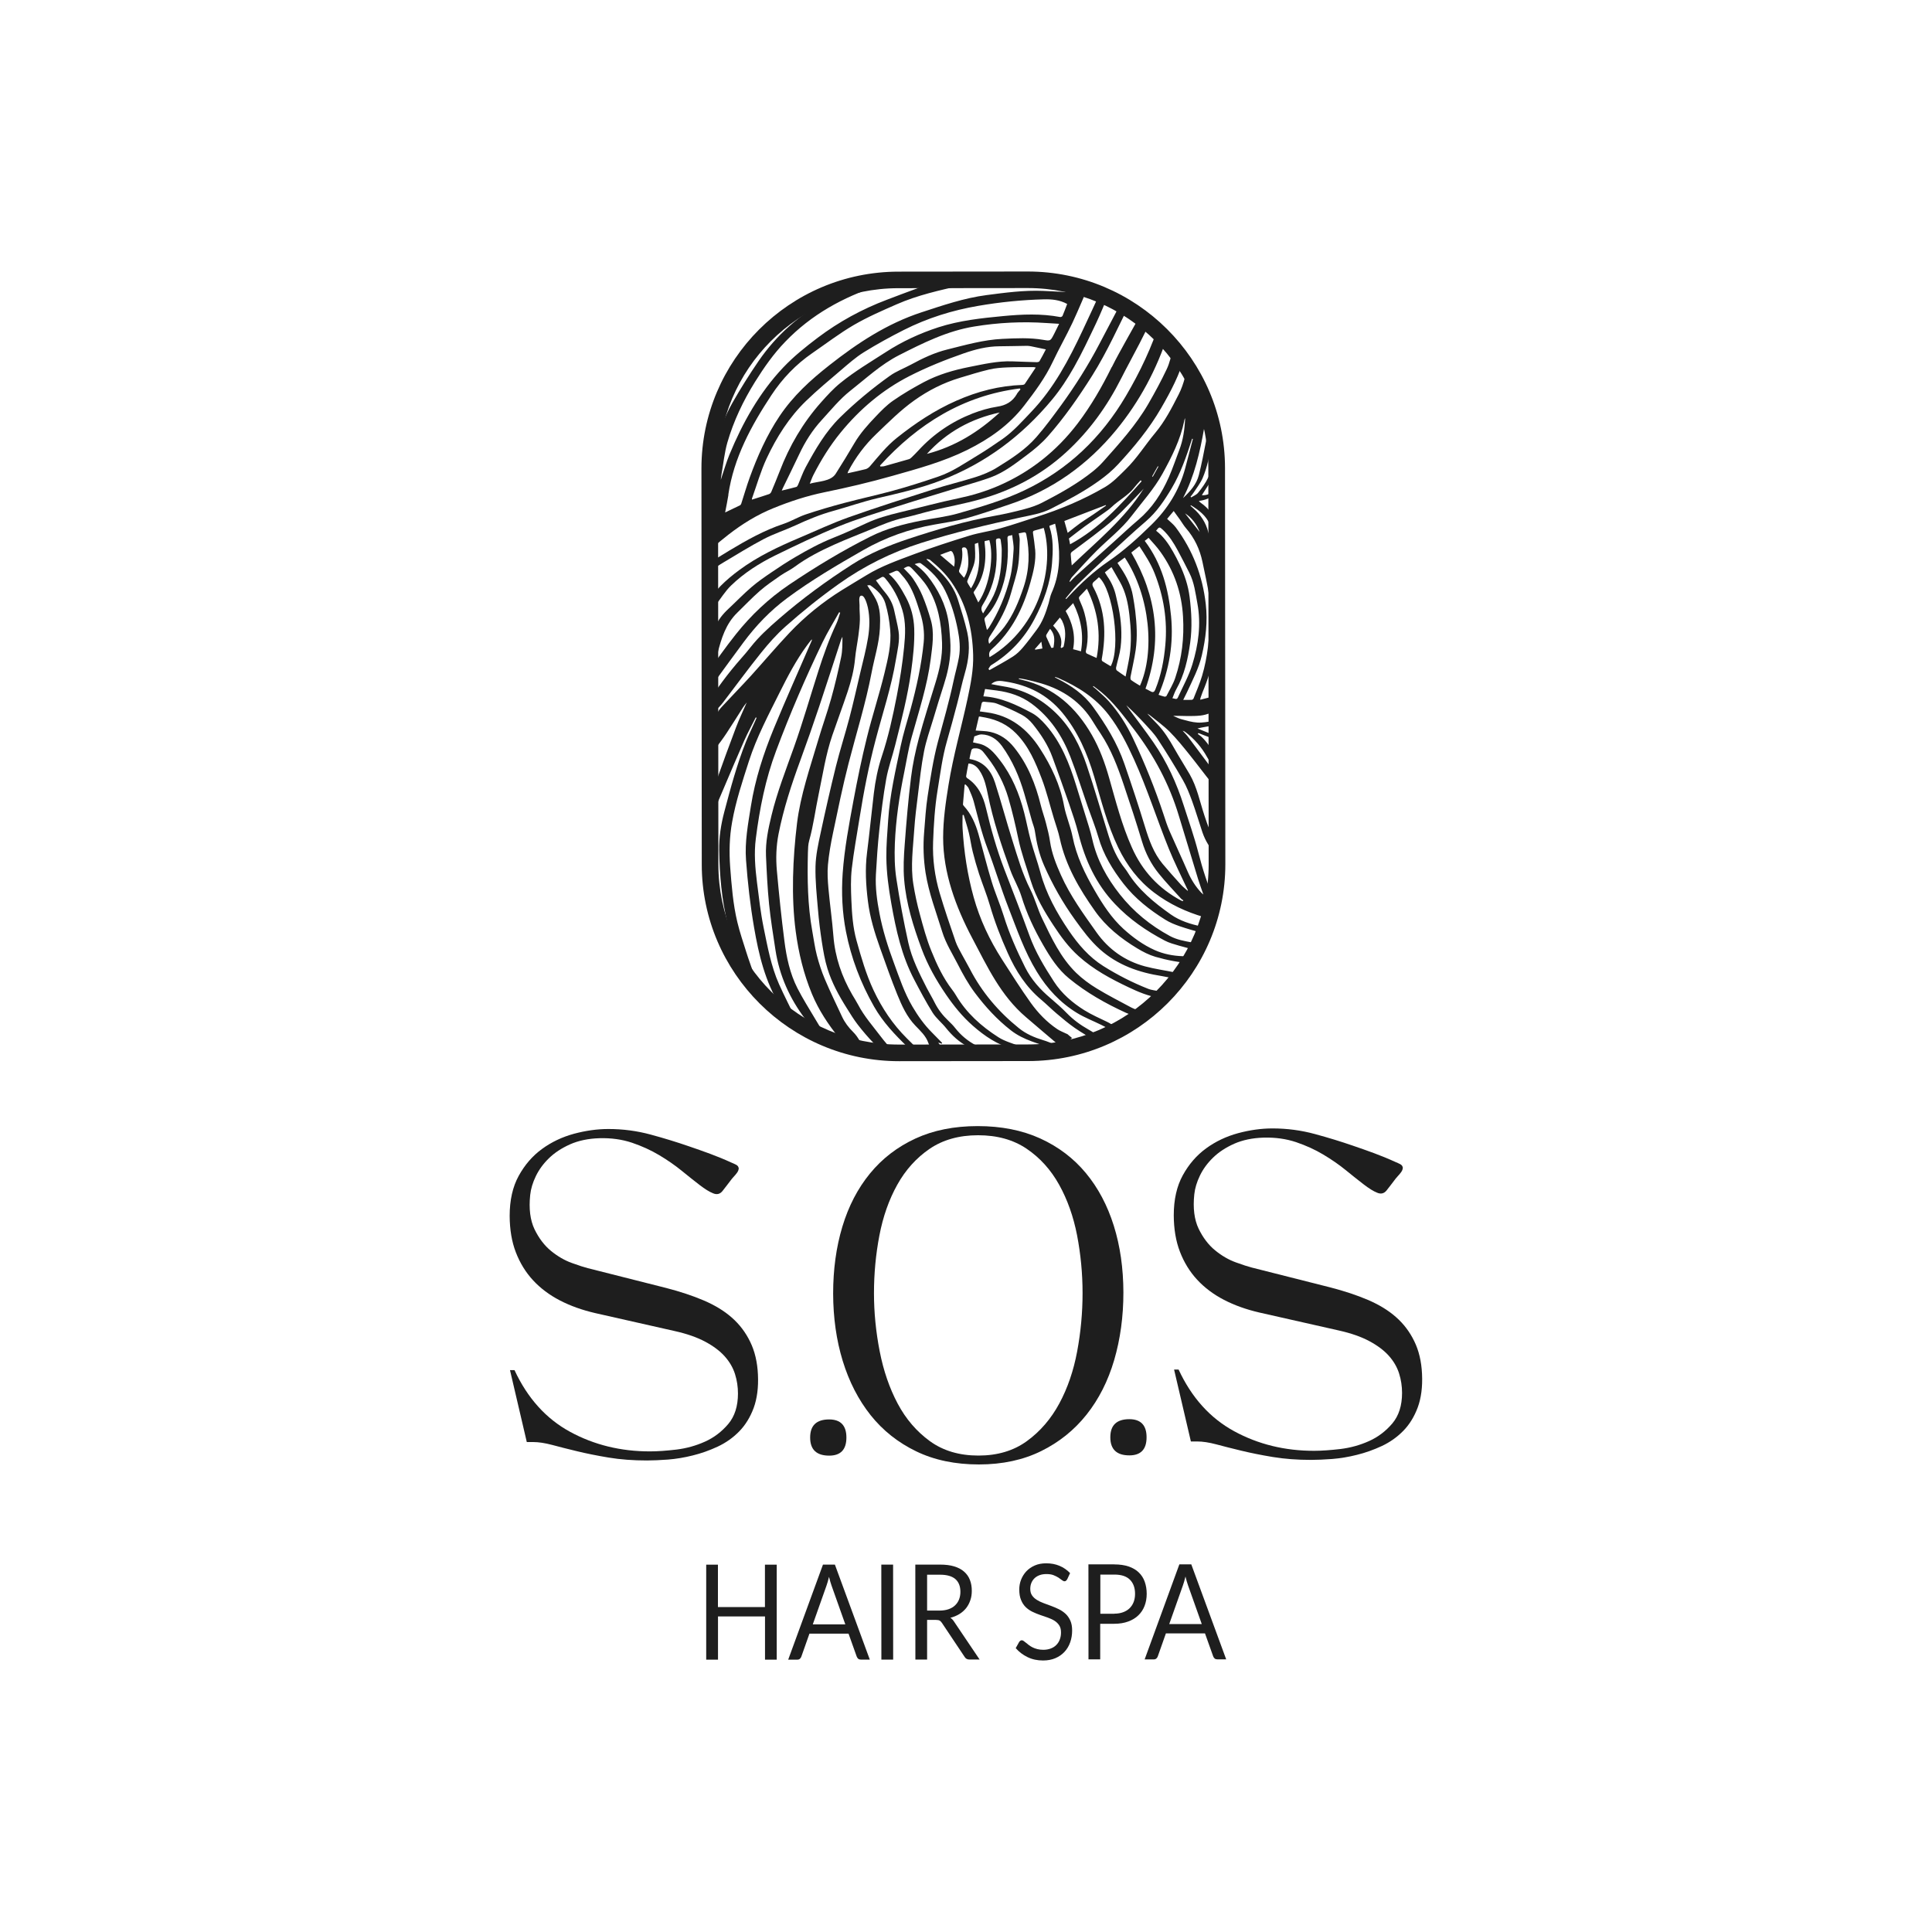 <svg xmlns="http://www.w3.org/2000/svg" xmlns:xlink="http://www.w3.org/1999/xlink" id="_1._Credentials" data-name="1. Credentials" viewBox="0 0 300 300"><defs><style>      .cls-1 {        fill: none;      }      .cls-1, .cls-2 {        stroke-width: 0px;      }      .cls-3 {        clip-path: url(#clippath);      }      .cls-2 {        fill: #1e1e1e;      }    </style><clipPath id="clippath"><path class="cls-1" d="M139.78,42.39l20.06-.02c16.17-.01,29.34,13.1,29.35,29.24l.05,61.5c.01,16.13-13.13,29.27-29.3,29.29l-20.06.02c-16.17.01-29.34-13.1-29.35-29.24l-.05-61.5c-.01-16.13,13.13-29.27,29.3-29.29Z"></path></clipPath></defs><g><path class="cls-2" d="M120.61,242.96v14.75s-1.82,0-1.82,0v-6.71s-7.3,0-7.3,0v6.71s-1.83,0-1.83,0v-14.75s1.82,0,1.82,0v6.58s7.3,0,7.3,0v-6.58s1.83,0,1.83,0Z"></path><path class="cls-2" d="M135.08,257.7h-1.42c-.16,0-.3-.04-.4-.13-.1-.09-.18-.2-.23-.34l-1.27-3.56h-6.07s-1.26,3.57-1.26,3.57c-.04.12-.11.23-.22.33-.11.1-.24.14-.4.14h-1.42s5.4-14.76,5.4-14.76h1.85s5.42,14.75,5.42,14.75ZM131.26,252.23l-2.13-6c-.06-.18-.13-.39-.2-.62-.07-.24-.14-.49-.2-.76-.13.56-.27,1.02-.4,1.39l-2.12,5.99h5.05Z"></path><path class="cls-2" d="M138.69,257.7h-1.83s-.01-14.75-.01-14.75h1.83s.01,14.75.01,14.75Z"></path><path class="cls-2" d="M152.14,257.69h-1.62c-.33,0-.58-.14-.74-.42l-3.52-5.27c-.11-.16-.22-.28-.34-.35s-.31-.11-.57-.11h-1.39s0,6.16,0,6.16h-1.82s-.01-14.75-.01-14.75h3.82c.86,0,1.6.09,2.22.28.62.19,1.14.46,1.54.82.41.36.71.79.9,1.29.2.5.29,1.07.29,1.69,0,.52-.07,1.01-.23,1.46-.15.45-.37.86-.65,1.22-.29.36-.64.67-1.05.92-.41.25-.88.45-1.4.58.23.14.43.35.6.63l3.95,5.86ZM145.88,250.09c.53,0,1-.07,1.4-.21.41-.14.75-.34,1.02-.6.27-.26.48-.56.62-.92.14-.36.21-.75.21-1.18,0-.88-.27-1.54-.79-1.99-.53-.45-1.32-.67-2.38-.67h-2s0,5.57,0,5.57h1.93Z"></path><path class="cls-2" d="M165.71,245.23c-.06.1-.12.18-.18.23s-.15.08-.24.08c-.11,0-.23-.06-.38-.17s-.33-.25-.54-.39c-.22-.14-.48-.27-.78-.39-.31-.12-.67-.17-1.11-.17-.41,0-.77.06-1.08.18-.31.12-.57.28-.78.49-.21.21-.37.45-.48.73-.11.28-.16.58-.16.9,0,.41.09.75.28,1.02.19.27.43.5.74.69.31.19.65.36,1.04.5.39.14.78.29,1.19.44s.8.32,1.19.51c.39.19.73.43,1.04.71.31.29.55.64.74,1.06.19.42.28.93.28,1.54,0,.65-.1,1.25-.3,1.82-.2.57-.49,1.06-.88,1.48-.39.42-.86.75-1.42.99-.56.24-1.2.36-1.92.36-.88,0-1.68-.17-2.4-.52-.72-.35-1.33-.81-1.84-1.4l.53-.95c.05-.08.11-.14.18-.19.07-.05.15-.08.24-.08.08,0,.17.04.28.11s.22.16.35.27c.13.11.28.23.45.36.17.13.36.25.58.36.22.11.46.2.74.27s.59.11.93.11c.43,0,.82-.07,1.16-.2s.63-.31.86-.55c.24-.24.42-.52.54-.85.13-.33.19-.7.19-1.1,0-.45-.09-.81-.28-1.1-.19-.28-.43-.52-.73-.71-.3-.19-.65-.35-1.04-.49-.39-.13-.79-.27-1.19-.41-.4-.14-.8-.3-1.19-.49-.39-.19-.74-.43-1.04-.72s-.55-.66-.73-1.11c-.19-.44-.28-.99-.28-1.64,0-.52.09-1.03.28-1.51.19-.49.46-.92.81-1.3.36-.38.79-.68,1.31-.91.52-.23,1.11-.34,1.79-.34.76,0,1.44.13,2.06.39.62.26,1.17.64,1.64,1.13l-.44.95Z"></path><path class="cls-2" d="M173.02,242.92c.86,0,1.6.11,2.23.32.63.22,1.16.52,1.57.92.42.4.73.88.93,1.44.2.56.31,1.19.31,1.88,0,.69-.11,1.31-.33,1.88-.22.57-.54,1.06-.97,1.47-.42.41-.95.73-1.58.96-.63.23-1.35.35-2.17.35h-2.17s0,5.52,0,5.52h-1.82s-.01-14.75-.01-14.75h3.99ZM173.03,250.57c.52,0,.98-.08,1.38-.23.4-.15.74-.36,1.01-.63.27-.27.48-.6.62-.97.14-.38.21-.79.21-1.25,0-.94-.27-1.67-.8-2.2-.53-.53-1.34-.79-2.42-.79h-2.17s0,6.08,0,6.08h2.17Z"></path><path class="cls-2" d="M190.43,257.66h-1.42c-.16,0-.3-.04-.4-.13-.1-.09-.18-.2-.23-.34l-1.27-3.56h-6.07s-1.26,3.57-1.26,3.57c-.04.12-.11.23-.22.33-.11.1-.24.14-.4.14h-1.42s5.39-14.76,5.39-14.76h1.85s5.42,14.75,5.42,14.75ZM186.61,252.18l-2.13-6c-.06-.18-.13-.39-.2-.62s-.14-.49-.2-.76c-.13.56-.27,1.02-.4,1.39l-2.12,5.99h5.05Z"></path></g><g class="cls-3"><path class="cls-2" d="M190.56,122.64c-.1-.19-.21-.38-.34-.55-1.92-2.57-3.84-5.15-5.77-7.71-.24-.32-.54-.61-.81-.91.18.04.32.12.45.22,1.38,1.06,2.51,2.34,3.35,3.88.14.25.3.55.54.67.24.12.57.05.86.06,0-.22.03-.45,0-.67-.01-.13-.1-.26-.17-.38-.62-1.05-1.26-2.08-2.17-2.9-.16-.14-.34-.25-.51-.38.04-.05.08-.09.11-.14.54.21,1.07.44,1.61.62.99.33,1.34.32,1.64.04-1.13-.45-2.27-.91-3.41-1.37.71-.19,1.39-.26,2.06-.41.53-.12,1.05-.32,1.55-.54.12-.05.24-.35.19-.48-.05-.14-.3-.29-.45-.28-.2.01-.4.16-.58.27-.12.08-.21.27-.32.28-.82.11-1.64.29-2.46.24-.85-.05-1.69-.31-2.52-.53-.4-.1-.77-.32-1.25-.52,1.52,0,2.91.11,4.27-.04.99-.11,1.94-.56,2.9-.88.84-.28,1.22-1.34.76-2.11-.2-.34-.46-.47-.85-.3-.28.12-.57.24-.86.32-.65.18-1.31.34-2.01.52.02-.16.02-.21.03-.25.1-.29.2-.58.31-.87.84-2.01,1.51-4.07,1.8-6.23.57-4.22.79-8.45-.21-12.65-.03-.14-.04-.37.05-.46.35-.35.38-.77.31-1.2-.15-.89-.32-1.78-.52-2.66-.13-.57-.37-1.11-.51-1.67-.38-1.52-1.19-2.75-2.36-3.76-.14-.12-.28-.24-.42-.37.03-.03.05-.05.08-.08,1.21.75,2.34,1.58,2.93,2.97.16.38.33.76.56,1.1.1.15.41.31.54.26.28-.11.33-.39.25-.7-.45-1.7-1.37-3.07-2.83-4.07-.08-.05-.13-.14-.22-.23,1.9-.25,3.35-1.35,3.36-2.7-.85.96-1.6,1.91-2.9,1.8.39-.61.78-1.23,1.18-1.84,1.14-1.69,1.41-3.61,1.39-5.58,0-.19-.21-.38-.32-.57-.17.15-.46.28-.49.46-.11.63-.19,1.28-.16,1.92.08,2.1-.95,3.74-2.2,5.26-.26.31-.7.47-1.06.7-.03-.04-.06-.08-.09-.12.15-.19.31-.38.44-.58.49-.76,1.07-1.48,1.43-2.3.73-1.7,1.07-3.51,1.38-5.34.22-1.32.15-2.59-.2-3.87-.27-.99-.44-2.01-.67-3.01-.03-.11-.11-.21-.16-.32-.07-.16-.18-.31-.21-.47-.11-.78-.18-1.56-.3-2.33-.06-.34-.11-.62.26-.81-.09-.12-.13-.23-.22-.28-.44-.27-.43-.62-.31-1.07.14-.53.21-1.08.27-1.63.01-.11-.11-.32-.2-.34-.16-.02-.34.05-.49.12-.08.04-.11.16-.15.24-.88-.19-1.01-.1-1.16.73-.35,1.85-.7,3.72-1.57,5.41-1.06,2.08-2.12,4.15-3.64,5.97-1.56,1.86-2.84,3.95-4.59,5.65-1.01.99-1.97,2.02-3.21,2.75-3.37,1.97-6.95,3.46-10.66,4.64-1.86.59-3.7,1.24-5.58,1.76-1.59.45-3.26.66-4.84,1.15-2.86.88-5.71,1.8-8.51,2.85-2.52.95-5.09,1.84-7.41,3.26-1.27.78-2.56,1.53-3.82,2.32-3,1.87-5.74,4.08-8.17,6.65-2.05,2.17-3.97,4.45-5.97,6.66-1.47,1.61-3,3.17-4.48,4.77-.34.37-.69.79-.84,1.25-.17.54-.4,1.02-.72,1.46-.18.25-.31.5.15.61-.15.24-.27.44-.36.59.05.19.14.35.12.49-.08.62-.16,1.23-.55,1.78-.32.46-.14.77.42.76.23,0,.52-.14.66-.31.62-.8,1.23-1.61,1.79-2.46.89-1.34,1.74-2.72,2.61-4.08.15-.23.33-.43.54-.71-.59,1.37-1.2,2.63-1.69,3.94-1.03,2.7-2.01,5.41-2.98,8.13-.31.88-.57,1.78-.81,2.69-.18.66-.3,1.34-.41,2.02-.02.12.13.37.22.37.17.02.36-.08.52-.17.08-.04.1-.18.14-.28.5-1.17.99-2.34,1.5-3.52,1.04-2.43,2.06-4.87,3.13-7.28.54-1.22,1.19-2.39,1.78-3.58.04.02.08.04.13.06-.07.16-.14.32-.21.48-.48,1.08-1,2.15-1.44,3.24-1.41,3.53-2.39,7.2-3.36,10.87-.52,1.96-.84,3.98-.8,6.02.07,3.8.38,7.6,1.3,11.29.59,2.36,1.45,4.66,2.23,6.97.21.63.6,1.21.91,1.81.14.28.35.36.65.27.3-.1.48-.28.4-.62-.07-.28-.13-.57-.22-.84-.34-1.02-.72-2.02-1.04-3.05-.49-1.57-1.03-3.12-1.41-4.72-.67-2.8-.89-5.67-1.11-8.54-.17-2.34-.12-4.67.3-6.99.57-3.24,1.61-6.34,2.61-9.46,1.2-3.73,3.04-7.19,4.78-10.68,1.25-2.51,2.55-4.98,4.21-7.25.24-.34.51-.66.76-.98.04.1.02.16,0,.21-1.97,4.55-4.01,9.08-5.9,13.67-1.59,3.87-2.88,7.84-3.54,12-.44,2.78-.97,5.54-.76,8.38.26,3.51.65,7.01,1.25,10.48.73,4.24,1.72,8.41,4.02,12.13.55.88,1.19,1.71,1.83,2.53.12.16.44.17.67.25,0-.23-.02-.46-.03-.69,0-.03-.03-.05-.04-.08-.86-1.78-1.77-3.54-2.58-5.35-1.24-2.8-1.78-5.81-2.39-8.79-.47-2.31-.73-4.67-1.03-7.02-.28-2.25-.47-4.51-.18-6.77.59-4.66,1.5-9.25,3.16-13.66,2.14-5.72,4.55-11.32,7.2-16.82.77-1.6,1.72-3.12,2.58-4.68.05.02.11.05.16.07-.19.56-.33,1.15-.58,1.68-1.12,2.39-2,4.86-2.8,7.36-1.26,3.93-2.4,7.91-3.78,11.8-1.25,3.52-2.62,6.99-3.5,10.63-.5,2.06-.95,4.14-.86,6.28.11,2.5.23,5.01.48,7.5.24,2.38.63,4.75.99,7.12.61,3.99,2.22,7.56,4.65,10.76.68.89,1.39,1.76,2.11,2.62.26.31.6.54,1.1.34-.04-.15-.06-.3-.13-.43-.51-.86-1.05-1.7-1.55-2.56-.94-1.59-1.93-3.15-2.77-4.79-1.17-2.3-1.7-4.81-2.02-7.34-.47-3.63-.84-7.27-1.17-10.91-.17-1.9-.11-3.81.26-5.7.77-3.9,2-7.66,3.37-11.39,1.02-2.78,2-5.58,2.94-8.39,1.16-3.45,2.26-6.92,3.4-10.38.05-.16.14-.3.21-.45,0,1.08.01,2.14-.2,3.15-.45,2.15-.95,4.29-1.54,6.4-.61,2.19-1.39,4.33-2.03,6.51-1.25,4.24-2.75,8.53-3.28,12.89-.66,5.43-.92,11.41-.2,16.81.44,3.33,1.23,6.58,2.52,9.7,1.04,2.5,2.53,4.74,4.22,6.84.34.42.85.77,1.35,1,.46.21,1.01.23,1.52.31.11.02.32-.08.33-.14.04-.25.1-.57-.02-.76-.28-.48-.61-.96-1.01-1.35-.71-.7-1.3-1.48-1.72-2.38-.9-1.93-1.84-3.86-2.67-5.82-.51-1.2-.91-2.44-1.24-3.7-.32-1.23-.48-2.5-.71-3.75-.73-4.06-.78-8.12-.68-12.22.02-.62.03-1.25.2-1.85.66-2.35.96-4.81,1.47-7.2.64-3.06,1.1-6.17,2.12-9.15.78-2.27,1.62-4.51,2.38-6.78.55-1.66.99-3.35,1.15-5.11.11-1.2.36-2.39.52-3.59.11-.82.21-1.64.23-2.47.02-.75-.08-1.49-.05-2.24.01-.31-.18-1.29.16-1.46.62-.3,1.04,1.42,1.13,1.81.33,1.56.28,3.14.03,4.68-.3,1.85-.79,3.66-1.22,5.49-.55,2.33-1.07,4.67-1.68,6.99-.66,2.51-1.46,4.98-2.09,7.5-.85,3.43-1.63,6.87-2.37,10.32-.37,1.72-.76,3.48-.8,5.22-.05,2.22.19,4.45.38,6.67.14,1.7.35,3.39.61,5.08.22,1.39.45,2.8.87,4.14.68,2.18,1.77,4.18,2.99,6.11.55.87,1.08,1.76,1.71,2.57.78,1.01,1.61,1.98,2.5,2.9.61.63,1.34,1.15,2.05,1.68.19.14.49.15.75.16.13,0,.27-.11.4-.17-.06-.13-.09-.28-.18-.39-.64-.77-1.32-1.5-1.92-2.3-1.23-1.63-2.6-3.16-3.55-4.99-.28-.53-.61-1.03-.91-1.55-1.63-2.82-2.66-5.82-2.92-9.09-.19-2.47-.55-4.92-.77-7.38-.11-1.22-.19-2.47-.08-3.68.15-1.65.44-3.29.78-4.91.76-3.62,1.5-7.25,2.42-10.83,1.21-4.7,2.67-9.33,3.58-14.11.43-2.29,1.17-4.52,1.29-6.88.07-1.54.1-3.09-.63-4.51-.37-.72-.85-1.37-1.34-2.16.22,0,.4-.06.49,0,1.02.72,1.97,1.58,2.32,2.78.4,1.33.64,2.73.76,4.11.2,2.29-.36,4.54-.89,6.74-.82,3.37-1.91,6.67-2.74,10.04-.8,3.23-1.47,6.5-2.08,9.77-.69,3.73-1.4,7.46-1.67,11.26-.21,3.04-.07,6.08.51,9.05.8,4.11,2.28,7.99,4.36,11.65,1.38,2.43,3.27,4.41,5.25,6.32.28.27.7.41,1.08.57.1.04.27-.06.41-.1-.06-.13-.09-.29-.18-.39-.48-.5-.98-.98-1.47-1.47-2.18-2.17-3.86-4.68-5.17-7.47-1.16-2.48-1.91-5.09-2.64-7.71-.57-2.05-.71-4.15-.8-6.25-.07-1.63-.12-3.27.06-4.88.3-2.62.79-5.22,1.2-7.83.65-4.1,1.44-8.17,2.5-12.18,1.09-4.16,2.46-8.24,3.16-12.5.24-1.46.63-2.9.41-4.38-.16-1.06-.45-2.1-.66-3.15-.22-1.11-.74-2.07-1.47-2.93-.49-.57-.91-1.19-1.39-1.83.28-.15.55-.27.78-.43.27-.19.45-.13.66.11,1.24,1.45,2.1,3.09,2.66,4.91.58,1.9.47,3.85.28,5.77-.25,2.53-.65,5.06-1.13,7.56-.62,3.18-1.31,6.35-2.34,9.43-.62,1.86-.99,3.77-1.23,5.71-.37,3.08-.67,6.17-1.06,9.25-.32,2.52-.17,5.02.14,7.52.31,2.51,1.05,4.92,1.9,7.3.86,2.41,1.71,4.84,2.67,7.21.7,1.72,1.47,3.42,2.79,4.8.78.82,1.64,1.58,2.03,2.71.07.22.23.54.38.57.49.07,1,.03,1.62.03-.21-.31-.33-.47-.47-.68.22.07.38.13.53.18.03-.04.05-.08.08-.12-.53-.54-1.07-1.09-1.6-1.63-1.19-1.19-2.16-2.56-3.01-4-1.27-2.16-2.05-4.52-2.91-6.86-.92-2.48-1.71-4.99-2.21-7.59-.39-2.01-.67-4.04-.56-6.09.13-2.3.28-4.61.53-6.9.29-2.64.6-5.29,1.07-7.9.32-1.79.96-3.52,1.4-5.3.95-3.78,1.93-7.56,2.47-11.43.3-2.2.55-4.39.48-6.61-.06-1.74-.47-3.36-1.3-4.9-.71-1.32-1.46-2.59-2.65-3.63.36-.15.67-.27.97-.41.26-.13.47-.08.65.13.28.33.57.65.84.98,1.26,1.59,1.82,3.51,2.42,5.39.47,1.47.69,3,.54,4.55-.35,3.52-1.11,6.97-2.04,10.38-.53,1.91-1.14,3.8-1.54,5.73-.8,3.82-1.69,7.62-1.94,11.53-.13,1.93-.3,3.87-.28,5.8.03,2.38.35,4.74.77,7.1.72,4.09,1.6,8.11,3.55,11.82.91,1.74,1.83,3.48,2.87,5.15.56.88,1.43,1.56,2.09,2.39.95,1.18,2.03,2.17,3.38,2.88.2.11.41.22.57.38.29.29.86.45,1.2.24.08-.05.14-.32.08-.38-.16-.18-.37-.33-.58-.44-1.27-.66-2.35-1.56-3.24-2.69-.32-.41-.69-.78-1.07-1.14-.85-.81-1.57-1.72-2.1-2.78-.39-.79-.85-1.53-1.25-2.31-1.15-2.26-2.31-4.54-2.86-7.03-.73-3.3-1.35-6.62-1.86-9.96-.27-1.78-.3-3.62-.23-5.42.15-3.74.71-7.43,1.46-11.1.37-1.79.64-3.61,1.13-5.36,1.12-4.04,2.44-8.01,2.98-12.2.26-2.05.6-4.09,0-6.12-.36-1.25-.78-2.5-1.28-3.7-.39-.93-.9-1.81-1.46-2.65-.4-.6-.96-1.09-1.45-1.62.74-.39.82-.44,1.36.12.84.89,1.7,1.79,2.35,2.82,1.64,2.63,2.14,5.61,2.24,8.64.07,2.09-.39,4.12-1,6.12-.88,2.89-1.82,5.77-2.6,8.69-.53,2-.97,4.04-1.22,6.09-.43,3.46-.72,6.94-.98,10.42-.14,1.82-.24,3.67-.08,5.48.31,3.7,1.42,7.23,2.7,10.69.93,2.52,2.25,4.86,3.78,7.1,1.23,1.8,2.56,3.44,4.19,4.87,1.85,1.62,3.84,2.97,6.25,3.6.35.09.67.26,1.02.38.36.12.68.05,1-.35-.32-.15-.58-.29-.85-.4-1.16-.48-2.43-.79-3.47-1.46-2.65-1.69-4.97-3.77-6.59-6.52-.17-.29-.36-.57-.57-.84-1.41-1.83-2.39-3.92-3.24-6.03-.75-1.84-1.27-3.78-1.79-5.71-.42-1.54-.76-3.1-1.01-4.68-.45-2.81-.04-5.62.14-8.42.12-1.85.36-3.7.59-5.55.27-2.21.5-4.43.93-6.61.33-1.7.92-3.34,1.42-5,.54-1.79,1.08-3.59,1.66-5.37.55-1.7.94-3.45,1.02-5.23.05-1.19-.08-2.39-.18-3.58-.22-2.72-1.26-5.15-2.82-7.35-.69-.98-1.5-1.86-2.55-2.57.33-.1.75-.26.95-.12,1.58,1.13,2.93,2.5,3.79,4.26.94,1.91,1.54,3.95,1.95,6.04.28,1.43.44,2.87.18,4.31-.22,1.22-.57,2.42-.83,3.63-.68,3.22-1.6,6.37-2.45,9.54-.72,2.72-1.14,5.53-1.57,8.32-.29,1.86-.4,3.76-.55,5.64-.18,2.11-.1,4.21.22,6.3.5,3.17,1.66,6.16,2.6,9.21.55,1.77,1.55,3.34,2.39,4.98.79,1.55,1.63,3.07,2.67,4.46,1.62,2.16,3.43,4.14,5.57,5.81,1.99,1.56,4.41,2.09,6.72,2.88.12.04.31-.11.46-.17-.08-.15-.12-.38-.24-.43-.62-.27-1.24-.54-1.88-.73-1.38-.42-2.69-.97-3.82-1.89-3.16-2.55-5.74-5.58-7.61-9.21-.39-.75-.82-1.47-1.22-2.22-.34-.65-.73-1.29-.97-1.98-.86-2.51-1.73-5.03-2.48-7.57-.76-2.58-1.12-5.23-1.02-7.93.1-2.69.26-5.37.7-8.04.42-2.55.73-5.11,1.45-7.6.56-1.93,1.08-3.88,1.59-5.82.41-1.56.73-3.14,1.18-4.69.62-2.11.86-4.24.39-6.37-.38-1.7-.92-3.37-1.44-5.04-.53-1.69-1.52-3.11-2.78-4.35-.68-.66-1.39-1.29-2.09-1.93,0-.03,0-.06,0-.09.18.05.4.04.53.15,1.24,1.02,2.4,2.12,3.32,3.44,2.34,3.39,3.25,7.23,3.37,11.28.07,2.32-.39,4.58-.87,6.84-.96,4.46-2.22,8.84-2.95,13.35-.44,2.72-.84,5.44-.84,8.2,0,5.5,1.97,10.79,4.51,15.6,2.38,4.49,4.41,8.93,8.38,12.31,1.71,1.45,3.4,2.92,5.12,4.36.45.38.98.58,1.58.48.43-.07.51-.23.28-.58-.13-.2-.3-.38-.41-.53.19-.18.37-.35.55-.52-.24-.2-.47-.4-.71-.6-.05-.04-.12-.04-.17-.07-.47-.23-.97-.41-1.4-.7-1.63-1.09-2.98-2.5-4.11-4.07-1.57-2.2-3.02-4.49-4.48-6.76-1.93-3.01-3.44-6.21-4.4-9.66-.97-3.49-1.51-7.06-1.72-10.68-.04-.69,0-1.38,0-2.07.06,0,.11-.02.17-.03.27.94.58,1.87.81,2.82.23.95.35,1.93.59,2.89.29,1.16.62,2.32.99,3.45.54,1.63,1.2,3.23,1.68,4.88.74,2.54,1.69,5,2.78,7.42,1.24,2.78,2.84,5.27,5.19,7.24.82.69,1.58,1.46,2.4,2.15.91.77,1.83,1.55,2.81,2.23,1.07.74,2.2,1.39,3.33,2.05.21.12.49.13.74.14.15,0,.3-.11.45-.17-.09-.15-.15-.35-.29-.44-.69-.46-1.38-.92-2.1-1.33-1.24-.7-2.37-1.52-3.37-2.55-.79-.81-1.65-1.57-2.51-2.3-1.62-1.36-3.01-2.92-3.96-4.81-1.3-2.6-2.48-5.25-3.34-8.04-.55-1.77-1.31-3.48-1.85-5.26-.75-2.45-1.36-4.94-2.06-7.41-.46-1.59-1.11-3.1-2.26-4.34-.07-.07-.15-.19-.14-.28.08-1.01.17-2.02.26-3.04.05,0,.1-.01.14-.02.17.2.39.37.48.59.29.67.6,1.35.79,2.05.65,2.43,1.22,4.88,2.12,7.25,1.15,3.04,2.08,6.17,3.26,9.2,1.32,3.39,2.49,6.83,4.41,9.97,1.62,2.66,3.64,4.83,6.27,6.43,1.17.71,2.47,1.21,3.71,1.82.77.38,1.53.79,2.3,1.16.22.1.49.12.73.17.01-.05.02-.09.04-.14-.61-.64-1.26-1.22-2.08-1.62-1.22-.59-2.46-1.13-3.6-1.84-1.85-1.16-3.5-2.58-4.7-4.43-1.48-2.28-2.89-4.6-3.82-7.19-1.24-3.44-2.58-6.84-3.89-10.25-1.18-3.09-2.08-6.26-2.84-9.48-.44-1.87-1.23-3.58-2.94-4.69-.08-.05-.16-.21-.15-.3.1-.65.23-1.29.36-1.95.15.01.25,0,.35.03.79.19,1.23.78,1.6,1.43.57,1.02.82,2.14,1.05,3.27.81,4.05,2.11,7.96,3.51,11.83.5,1.38,1.29,2.67,1.72,4.07.81,2.65,1.98,5.13,3.36,7.52,1.11,1.93,2.3,3.8,4.04,5.22,2.69,2.21,5.7,3.9,8.85,5.34.58.26,1.22.41,1.85.53.19.04.43-.15.64-.24-.13-.19-.22-.45-.4-.55-.41-.23-.88-.36-1.3-.58-1.8-.97-3.62-1.89-5.37-2.96-1.13-.69-2.23-1.5-3.18-2.42-2.43-2.38-3.84-5.43-5.28-8.44-.7-1.45-1.1-3.05-1.82-4.48-1.24-2.45-1.99-5.06-2.8-7.65-.94-2.97-1.74-5.99-2.69-8.95-.61-1.89-1.77-3.3-3.87-3.66-.03,0-.05-.04-.1-.08.09-.43.18-.88.3-1.32.03-.11.19-.24.31-.26.58-.08,1.1.04,1.5.51.25.3.48.6.71.91,1.46,1.9,2.55,3.99,3.22,6.28.6,2.06,1.09,4.15,1.53,6.26.47,2.26,1.28,4.45,1.97,6.67.78,2.49,2.1,4.71,3.52,6.87,1.12,1.71,2.33,3.36,3.87,4.74,2.31,2.09,5.01,3.54,7.8,4.86,1.49.71,3,1.34,4.64,1.61.42.07.85.12,1.28.12.15,0,.31-.15.46-.23-.09-.15-.14-.38-.27-.43-.4-.18-.82-.32-1.25-.43-.62-.16-1.29-.19-1.88-.43-2.42-.96-4.73-2.14-6.93-3.52-2.23-1.41-3.9-3.36-5.36-5.51-1.9-2.8-3.52-5.73-4.41-9.03-.45-1.66-1.04-3.28-1.49-4.94-.39-1.43-.66-2.9-1.03-4.35-.76-2.94-1.89-5.71-3.77-8.14-.91-1.17-1.82-2.3-3.39-2.59-.25-.05-.5-.11-.78-.17.08-.34.14-.65.2-.93.4-.12.76-.32,1.12-.31,1.36.04,2.39.74,3.17,1.8,1.62,2.24,2.7,4.75,3.47,7.39.41,1.39.78,2.78,1.17,4.17.15.55.39,1.08.47,1.63.27,1.83.67,3.62,1.42,5.33,1.31,2.99,2.91,5.82,4.83,8.48,1.17,1.63,2.35,3.22,3.85,4.57,2.76,2.46,6.06,3.6,9.63,4.16.87.14,1.74.35,2.61.5.36.06.74.09,1.11.08.14,0,.27-.16.4-.25-.11-.13-.2-.34-.34-.39-.56-.19-1.14-.37-1.72-.5-1.56-.33-3.15-.54-4.68-.95-3.13-.84-5.67-2.65-7.52-5.26-2.02-2.85-4.1-5.69-5.54-8.92-.75-1.68-1.42-3.36-1.69-5.19-.14-.97-.38-1.92-.63-2.87-.24-.94-.58-1.85-.81-2.79-.8-3.26-2.01-6.32-4.14-8.97-.97-1.21-2.16-2.06-3.67-2.4-.73-.17-1.51-.15-2.3-.22.16-.68.33-1.43.5-2.15.08-.02.09-.03.1-.03.32.06.63.11.95.17,1.82.36,3.39,1.1,4.73,2.46,1.96,1.99,3.01,4.49,3.97,7,.77,2.02,1.27,4.14,1.9,6.21.31,1.03.69,2.05.91,3.09.91,4.21,3.03,7.84,5.48,11.29,1.72,2.43,4.02,4.26,6.56,5.79.9.54,1.81,1.01,2.83,1.31,1.84.53,3.7.88,5.6,1.01.25.02.52-.02.77-.09.27-.08.33-.28.1-.48-.13-.12-.3-.24-.47-.28-.58-.11-1.18-.24-1.77-.26-1.51-.05-2.99-.34-4.34-.94-1.8-.8-3.4-1.97-4.87-3.3-1.85-1.69-3.19-3.75-4.44-5.91-1.55-2.66-2.87-5.38-3.47-8.44-.32-1.61-1.01-3.14-1.31-4.75-.6-3.26-1.98-6.17-3.75-8.91-1.96-3.04-4.59-5.14-8.3-5.62-.33-.04-.66-.09-1.03-.14.1-.42.2-.78.26-1.16.04-.28.19-.37.44-.34.65.09,1.34.06,1.94.29,1.32.5,2.62,1.07,3.86,1.73.65.34,1.25.87,1.71,1.44,1.26,1.57,2.38,3.26,3.07,5.17.88,2.41,1.75,4.82,2.59,7.25.52,1.51,1.04,3.03,1.43,4.57,1.03,4.12,2.74,7.86,5.69,10.96,2.23,2.36,4.87,4.18,7.73,5.68.68.36,1.46.56,2.2.78.98.29,1.98.53,2.97.78.16.04.36.08.5.02.19-.09.39-.24.5-.42.03-.06-.18-.36-.33-.42-.52-.19-1.05-.35-1.59-.45-1.19-.22-2.38-.42-3.47-1.01-3.02-1.64-5.63-3.76-7.77-6.47-2.02-2.56-3.55-5.34-4.27-8.54-.14-.64-.32-1.28-.51-1.91-.66-2.16-1.34-4.31-2-6.47-1.05-3.4-2.34-6.69-4.73-9.4-.63-.71-1.36-1.43-2.19-1.86-2.33-1.23-4.72-2.4-7.48-2.56.09-.38.16-.72.26-1.14.65.09,1.26.16,1.86.24,1.94.26,3.75.85,5.36,2.03,2.87,2.12,4.75,4.97,6.02,8.23.99,2.55,1.8,5.16,2.7,7.75.55,1.58,1.19,3.14,1.65,4.74.77,2.72,2.22,5.07,3.92,7.26,1.77,2.27,4.03,4.05,6.47,5.57.68.43,1.45.74,2.22,1.01,1.2.41,2.43.75,3.65,1.09.21.06.49-.02.7-.12.3-.14.32-.4.03-.56-.3-.17-.64-.3-.98-.37-1.7-.35-3.35-.87-4.77-1.87-2.58-1.82-5.02-3.82-6.71-6.56-.11-.18-.24-.36-.37-.53-1.23-1.54-2-3.31-2.58-5.17-1.13-3.62-2.17-7.27-3.38-10.86-1.02-3.03-2.43-5.86-4.79-8.15-2.31-2.24-4.99-3.65-8.15-4.14-.63-.1-1.25-.23-1.9-.35.72-.66,1.51-.51,2.31-.38,3.47.56,6.41,2.02,8.71,4.79,2.44,2.95,3.9,6.35,4.97,9.95,1.1,3.73,2.04,7.5,3.74,11.03,1.34,2.78,3.14,5.14,5.58,6.99,2.34,1.77,4.96,3,7.77,3.81.27.08.53.22.8.31.23.07.5.2.7.14.31-.1.58-.34.87-.52-.15-.19-.32-.37-.44-.58-.08-.14-.12-.31-.14-.47-.06-.48.02-1.01-.17-1.43-1.08-2.42-1.88-4.93-2.54-7.5-.63-2.45-1.48-4.85-2.25-7.26-1.11-3.49-2.62-6.8-4.71-9.82-1.29-1.86-2.67-3.65-4.01-5.47-.07-.1-.14-.21-.21-.31.99.91,1.93,1.86,2.84,2.84.71.78,1.47,1.55,2.04,2.43,1.36,2.07,2.66,4.18,3.89,6.32.59,1.02,1.02,2.13,1.43,3.24.59,1.62,1.07,3.27,1.62,4.9.46,1.34,1.19,2.53,2.2,3.53.29.29.47.26.6-.11.07-.2.1-.47.03-.66-.16-.43-.33-.87-.6-1.23-.95-1.23-1.43-2.67-1.91-4.11-.72-2.17-1.15-4.44-2.31-6.45-.78-1.34-1.62-2.65-2.38-4-.76-1.35-1.56-2.65-2.63-3.77-.5-.53-1.01-1.05-1.56-1.62.16.09.28.15.38.23,1.05.85,2.16,1.64,3.11,2.59,1.08,1.08,2.05,2.29,3.01,3.48,1.22,1.51,2.36,3.07,3.58,4.57.58.71,1.25,1.35,1.87,2.02.55-.3.71-.74.45-1.24ZM187.79,92.7c.15,1.02.08,2.09.07,3.13-.04,3.08-.32,6.15-1.2,9.11-.36,1.2-.87,2.36-1.33,3.53-.04.1-.19.2-.3.2-.39.02-.79.01-1.3.01.24-.49.42-.84.59-1.2.86-1.87,1.83-3.7,2.3-5.72.61-2.62.92-5.26.61-7.96-.5-4.39-2.02-8.37-4.66-11.91-.36-.48-.86-.86-1.34-1.32.29-.34.64-.76,1.02-1.22.34.47.66.91.98,1.35.31.44.58.91.93,1.32,1.32,1.52,2.15,3.28,2.56,5.24.37,1.8.79,3.6,1.06,5.42ZM186.29,82.61c-.76-.97-1.52-1.93-2.28-2.9,1.09.71,1.81,1.71,2.28,2.9ZM186.99,66.41c.3.75.4,1.48.26,2.21-.33,1.72-.66,3.43-1.09,5.13-.37,1.48-1.37,2.57-2.46,3.59,1.78-3.42,2.63-7.12,3.29-10.93ZM185.09,68.17s.01-.03.02-.04c.04,0,.08.02.12.03-.4,1.53-.79,3.05-1.2,4.58-.93,3.41-2.72,6.28-5.24,8.75-2.11,2.07-4.29,4.05-6.74,5.72-2.22,1.52-4.17,3.34-6.01,5.29-.16.17-.32.35-.48.52-.03-.03-.07-.06-.1-.09.61-.72,1.18-1.48,1.85-2.14,1.48-1.47,3-2.91,4.53-4.32,2.01-1.86,4-3.73,6.08-5.51,1.69-1.45,2.89-3.25,4.01-5.13,1.42-2.39,2.31-5.01,3.16-7.64ZM169.76,91.17c-.21-.39-.16-.64.17-.9.25-.2.48-.42.71-.64,2.22,1.93,3.41,10.93,1.83,13.82-.43-.26-.87-.51-1.29-.78-.08-.05-.12-.23-.1-.34.7-3.86.58-7.62-1.32-11.17ZM168.4,95.23c-.19-.72-.49-1.42-.79-2.1-.12-.26-.1-.4.09-.59.36-.35.69-.73,1.07-1.13,1.72,3.48,2.23,7.01,1.51,10.76-.53-.24-1.04-.45-1.53-.69-.09-.05-.17-.26-.14-.37.48-1.98.3-3.94-.21-5.88ZM165.47,94.88c.36-.38.73-.77,1.17-1.23,1.2,2.4,1.67,4.83,1.21,7.49-.23-.07-.42-.12-.6-.17-.19-.05-.38-.1-.62-.16.4-2.11-.07-4.04-1.15-5.92ZM183.88,65.33c.02-.12.08-.23.15-.42-.08,1.77-.31,3.41-.92,4.99-.54,1.39-1,2.81-1.6,4.17-1.12,2.54-2.61,4.83-4.75,6.65-1.29,1.09-2.52,2.26-3.77,3.38-1.97,1.77-3.94,3.53-5.9,5.3-.33.29-.62.62-.93.94-.03-.02-.07-.04-.1-.06.14-.24.24-.51.43-.71,1.25-1.36,2.48-2.73,3.78-4.03,1.82-1.82,3.9-3.39,5.47-5.46,1.63-2.15,3.47-4.16,4.78-6.54,1.43-2.6,2.77-5.25,3.37-8.19ZM179.78,72.4s.06.03.1.05c-.29.53-.59,1.05-.88,1.58-.03-.02-.07-.04-.1-.06.29-.52.59-1.05.88-1.57ZM177.59,75.88c-2.95,4.69-7.23,8.14-11.17,11.92-.06-.58-.13-1.16-.16-1.76,0-.11.08-.27.17-.34,1.08-.82,2.19-1.62,3.27-2.45,1.16-.9,2.35-1.78,3.42-2.79,1.48-1.39,2.85-2.89,4.26-4.34.07-.08.13-.17.21-.24ZM176.12,75.71c.31-.4.66-.76,1-1.13.05.05.1.1.15.15-3.29,3.71-6.62,7.37-11.11,9.79-.03-.15-.06-.32-.09-.49-.04-.18-.08-.36-.09-.41.87-.66,1.66-1.3,2.49-1.9,1.01-.73,2.04-1.42,3.05-2.14.38-.27.76-.53,1.09-.85,1.12-1.07,2.55-1.77,3.52-3.02ZM171.69,78.43s.04.06.06.08c-.65.45-1.3.91-1.96,1.36-.67.46-1.37.88-2.03,1.35-.66.47-1.29.99-1.97,1.52-.18-.64-.35-1.24-.52-1.84,2.15-.83,4.28-1.65,6.42-2.47ZM164.94,96.44c.64,1.28.52,2.61.22,3.95-.02.1-.24.16-.36.24-.03-.04-.07-.08-.1-.12.37-1.38-.29-2.41-1.17-3.36.34-.41.66-.79,1.05-1.26.14.2.28.36.38.55ZM162.47,98.87c-.04-.08-.03-.21,0-.29.18-.32.38-.62.59-.94.67.83.77,1.46.52,2.92-.08.01-.16.04-.25.04-.07,0-.15-.01-.12-.09-.25-.54-.5-1.09-.74-1.63ZM160.73,85.31c-.08-.82-.19-1.65-.32-2.47-.05-.29,0-.41.3-.48.46-.1.91-.26,1.36-.39,1.68,5.83-.43,15.31-8.41,20.08-.14-.51-.07-.88.32-1.23,3.15-2.79,4.91-6.4,6.02-10.38.47-1.68.9-3.36.74-5.13ZM158.19,82.82c.26-.05.51-.1.77-.15.24-.05.35.04.4.29.57,2.78.49,5.5-.42,8.23-.73,2.19-1.6,4.3-2.98,6.15-.68.91-1.52,1.71-2.36,2.63-.26-.65,0-1.01.23-1.36,1.36-2.06,2.54-4.21,3.19-6.61.36-1.35.84-2.68,1.06-4.05.22-1.34.21-2.72.26-4.09.01-.33-.09-.66-.15-1.04ZM148.15,87.99c-.75-.63-1.43-1.21-2.16-1.83.56-.21,1.07-.43,1.61-.6.08-.03.27.1.32.21.36.67.4,1.39.23,2.23ZM149.68,89.7c-.26-.3-.5-.55-.71-.83-.06-.09-.07-.26-.02-.37.38-1.05.6-2.12.42-3.24-.01-.08.09-.24.17-.25.13-.03.32-.03.41.05.12.1.22.27.25.43.22,1.34.33,2.68-.34,3.95-.04.08-.09.15-.17.27ZM150.77,91.36c-.22-.36-.44-.65-.57-.97-.05-.13.07-.34.13-.5.35-.9.83-1.77,1.01-2.7.17-.87.04-1.79.03-2.73.12-.04.26-.09.52-.18.33,2.5.29,4.85-1.12,7.09ZM151.91,93.55c-.25-.51-.49-1-.72-1.49-.02-.05,0-.15.05-.2,1.66-2.31,1.99-4.9,1.65-7.64,0-.04,0-.09.01-.2.25-.05.49-.1.72-.15.72,2.28.15,6.96-1.71,9.68ZM152.65,95.25c-.32-.53-.35-.86-.04-1.36,1.34-2.15,2.06-4.52,2.14-7.05.03-.95-.04-1.9-.1-2.84-.02-.27.07-.35.31-.39.24-.04.4,0,.43.26.06.52.16,1.04.16,1.56,0,2.4-.23,4.77-1.24,6.98-.45.98-1.08,1.87-1.66,2.85ZM152.88,96.3c-.03-.13,0-.32.08-.4,1.3-1.33,2.09-2.94,2.66-4.68.82-2.47,1-5.02.82-7.6-.04-.55.37-.39.73-.54.08.8.27,1.55.22,2.28-.1,1.47-.19,2.96-.55,4.38-.68,2.73-1.77,5.32-3.28,7.72-.07.11-.17.2-.31.36-.14-.57-.27-1.04-.37-1.52ZM153.64,104.04c-.05-.05-.11-.11-.16-.16.14-.2.24-.47.43-.59,2.9-1.78,5.14-4.15,6.72-7.16,1.44-2.73,2.48-5.6,2.73-8.69.15-1.88.23-3.78-.39-5.62-.01-.04,0-.09-.01-.18.27-.1.55-.2.88-.32.14.74.31,1.42.4,2.1.43,2.97.3,5.88-.96,8.67-.22.5-.3,1.06-.45,1.59-.43,1.46-.94,2.89-1.86,4.12-.7.93-1.39,1.87-2.14,2.75-.44.52-.95,1.02-1.53,1.39-1.19.76-2.43,1.42-3.66,2.12ZM161.86,100.7c-.39.06-.74.12-1.1.18-.02-.03-.05-.06-.07-.09.31-.35.62-.7,1.01-1.15.07.44.11.73.16,1.05ZM183.68,139.94c-.1-.04-.2-.07-.29-.11-3.49-1.87-6.02-4.59-7.64-8.25-1.56-3.49-2.49-7.16-3.53-10.81-.65-2.3-1.47-4.54-2.66-6.62-2.47-4.31-5.9-7.44-10.89-8.59-.16-.04-.31-.09-.47-.13,0-.03.01-.06.02-.1.34.06.69.09,1.02.17.82.19,1.65.38,2.45.62,3.41,1.01,6.18,2.89,8.05,5.98.37.62.77,1.22,1.17,1.82,1.63,2.46,2.66,5.19,3.59,7.96.99,2.92,1.95,5.86,2.84,8.81.55,1.83,1.41,3.49,2.59,4.95,1.09,1.36,2.31,2.62,3.48,3.92.09.1.22.16.34.24-.03.04-.05.08-.08.11ZM184.41,138.32c-.35-.32-.73-.61-1.05-.96-.96-1.06-1.91-2.12-2.83-3.22-1.39-1.68-2.1-3.68-2.73-5.74-1-3.29-2.09-6.56-3.21-9.81-1.11-3.21-2.87-6.07-4.86-8.81-1.44-1.99-3.39-3.31-5.54-4.4-.11-.06-.22-.11-.33-.17-.03-.01-.05-.03-.06-.1.16.05.33.09.48.15,3.05,1.34,5.82,3.06,7.88,5.75,1.63,2.12,2.83,4.48,3.93,6.91,2.06,4.54,3.55,9.3,5.42,13.91.82,2.03,1.82,4,2.74,5.99.07.15.15.29.22.44-.03.02-.05.04-.08.06ZM176.05,113.21c3.13,4.08,5.52,8.53,7,13.46.99,3.29,1.99,6.58,3,9.87.23.76.52,1.51.81,2.36-.15-.13-.23-.19-.31-.27-.91-.96-1.59-2.06-2.12-3.27-.92-2.13-1.91-4.22-2.84-6.35-.35-.81-.63-1.67-.9-2.51-1.33-4.03-2.92-7.96-4.73-11.8-1-2.12-2.25-4.1-3.82-5.85-.59-.66-1.29-1.23-1.94-1.84-.15-.14-.32-.26-.48-.38.02-.03.05-.06.07-.1.41.31.82.61,1.21.93,1.98,1.65,3.48,3.71,5.04,5.74ZM174.79,105.06c-.55-.38-.98-.65-1.38-.96-.1-.08-.13-.32-.1-.47.23-1.05.57-2.08.7-3.14.24-2.04.09-4.08-.31-6.1-.11-.57-.26-1.14-.38-1.71-.24-1.16-.7-2.22-1.38-3.19-.13-.19-.24-.39-.38-.61.34-.27.66-.53,1.03-.82.45.79.88,1.54,1.31,2.29.92,1.61,1.27,3.38,1.48,5.19.24,2.1.34,4.2.02,6.3-.16,1.04-.4,2.07-.62,3.22ZM177.02,106.48c-.47-.29-.95-.56-1.39-.89-.1-.08-.11-.35-.08-.52.26-1.39.6-2.76.8-4.16.28-2,.17-4.02-.07-6.03-.09-.78-.23-1.55-.36-2.32-.27-1.61-.99-3.03-1.88-4.37-.17-.25-.34-.51-.52-.78.4-.29.76-.56,1.13-.84,3.99,6.02,4.67,14.78,2.36,19.91ZM178.64,107.34c-.25-.15-.52-.27-.77-.4,2.64-7.39,1.75-14.37-2.2-21.14.36-.29.79-.63,1.25-.99.89,1.37,1.77,2.7,2.36,4.2,1.42,3.59,2.02,7.31,1.67,11.15-.21,2.36-.65,4.68-1.55,6.9-.16.4-.36.52-.75.28ZM181.16,108.03c-.04.09-.23.17-.32.15-.32-.07-.64-.19-.94-.29,1.68-3.94,2.35-8.01,1.94-12.23-.4-4.18-1.43-8.16-4.09-11.68.1-.07.21-.14.3-.22.07-.05.14-.11.3-.25.63.73,1.3,1.41,1.84,2.18,2.16,3.01,3.3,6.37,3.51,10.08.19,3.25-.17,6.42-1.21,9.49-.32.97-.88,1.85-1.34,2.77ZM182.64,107.05c1.28-2.25,1.82-4.72,2.17-7.24.33-2.38.21-4.76-.09-7.13-.22-1.76-.79-3.44-1.55-5.05-.31-.67-.66-1.32-1.02-1.96-.69-1.22-1.48-2.37-2.63-3.26.49-.63.52-.63,1.05-.14.98.91,1.68,2.04,2.31,3.2.63,1.15,1.21,2.32,1.8,3.48.76,1.49.95,3.13,1.25,4.75.6,3.23.16,6.39-.78,9.47-.54,1.78-1.48,3.44-2.25,5.14-.19.42-.52.12-.85.12.21-.49.35-.96.59-1.38Z"></path><path class="cls-2" d="M109.14,85.54c.48.11.91,0,1.29-.32.88-.74,1.76-1.49,2.67-2.19,2.16-1.68,4.48-3.11,7.01-4.13,2.55-1.04,5.18-1.9,7.9-2.46,3.48-.71,7.05-1.55,10.54-2.54,3.96-1.12,7.92-2.19,11.64-4.03,3.44-1.71,6.51-3.86,8.86-6.91,1.65-2.14,3.26-4.31,4.43-6.79.96-2.04,2.09-4.01,3.05-6.05,1-2.14,1.89-4.33,2.83-6.5.23-.53.16-.77-.42-.84-.57-.07-1.16-.51-1.74,0-.04.04-.15,0-.22,0-.61-.05-1.23-.1-1.84-.16-1.92-.2-3.84-.51-5.77-.58-1.79-.07-3.59.1-5.39.19-2.38.11-4.74.44-7.04,1.09-3.14.88-6.17,2.07-9.21,3.22-3.87,1.46-7.46,3.42-10.75,5.9-1.88,1.42-3.75,2.92-5.37,4.63-3.7,3.92-6.3,8.58-8.35,13.54-.51,1.24-.87,2.54-1.34,3.91.05-.36.07-.63.12-.9.29-1.63.45-3.3.9-4.89.97-3.35,2.46-6.48,4.31-9.45,1.38-2.21,2.87-4.34,4.68-6.21,4.04-4.21,8.99-6.93,14.5-8.73,1.85-.6,3.75-.92,5.68-1.14,2.45-.29,4.91-.61,7.37-.79,1.29-.1,2.52-.33,3.71-.81.19-.08.36-.2.61-.35-.44-.38-.83-.33-1.23-.28-1.11.15-2.22.29-3.33.41-.73.08-1.48.06-2.21.15-2.12.27-4.22.63-6.34.87-4.36.51-8.38,2.1-12.19,4.13-4.32,2.3-7.96,5.51-10.74,9.58-1.43,2.09-2.78,4.24-4.03,6.44-1.14,2-1.96,4.18-2.53,6.41-.59,2.29-.98,4.63-1.08,7-.06,1.38-.02,2.77.06,4.15.04.64.08,1.18-.55,1.56-.13.08-.3.33-.26.42.06.15.26.3.44.35.28.08.57.08.92.12-.32.28-.61.48-.84.74-.22.25-.5.53-.54.83-.04.36-.17.62-.38.88-.21.26-.1.43.19.5ZM143.93,70.48c3.12-3.45,6.91-5.47,11.3-6.43-3.24,2.99-6.88,5.28-11.3,6.43ZM157.9,61.19c-.69,1.18-1.7,1.76-3.06,1.96-1.29.2-2.58.58-3.8,1.05-3.25,1.27-6.08,3.18-8.45,5.77-.32.35-.66.69-1,1.02-.13.13-.28.26-.45.31-1.26.37-2.53.73-3.8,1.08-.2.06-.42.04-.63.06-.02-.05-.04-.1-.06-.15,5.88-6.46,12.89-10.86,21.7-11.97.04.05.08.09.11.14-.19.24-.41.46-.57.72ZM159.13,59.62c-.06.09-.23.14-.35.15-3.59.12-6.99,1-10.27,2.45-3.36,1.48-6.38,3.49-9.23,5.76-1.61,1.28-2.88,2.89-4.21,4.44-.17.19-.42.37-.66.43-.9.23-1.82.42-2.8.64.04-.13.05-.21.09-.28,1.16-2.21,2.6-4.13,4.39-5.84,1.93-1.84,3.71-3.65,5.89-5.2s4.5-2.73,7.1-3.51c1.5-.45,2.99-.92,4.51-1.28.92-.22,1.88-.29,2.82-.33,1.36-.06,2.73-.04,4.1-.04.07,0,.15.03.32.06-.59.9-1.14,1.73-1.7,2.55ZM161.41,56.09c-.06.1-.28.15-.42.15-1.27-.03-2.55-.09-3.82-.13-2.26-.08-4.45.44-6.65.87-2.46.49-4.84,1.18-7.05,2.35-1.64.87-3.25,1.82-4.77,2.87-1,.69-1.88,1.59-2.72,2.48-1.24,1.3-2.39,2.58-3.3,4.12s-1.91,3.2-2.91,4.76c-.78,1.23-2.71,1.16-4.03,1.55.22-.53.36-.96.56-1.35,1.19-2.33,2.57-4.56,4.23-6.59,2.98-3.65,6.51-6.64,10.72-8.79,2.71-1.38,5.53-2.51,8.4-3.51,1.78-.62,3.62-1.09,5.53-1.1,1.44-.01,2.88-.05,4.32-.07.18,0,.37.03.55.06.76.15,1.52.32,2.35.49-.33.63-.64,1.25-.99,1.84ZM163.64,51.93c-.52,1.02-.53,1.03-1.65.84-2.11-.36-4.21-.25-6.33-.15-2.95.14-5.75.95-8.57,1.65-1.99.49-3.84,1.37-5.64,2.35-1.09.59-2.29,1.03-3.29,1.75-2.74,1.96-5.3,4.08-7.7,6.43-2.27,2.23-3.85,4.97-5.35,7.74-.47.86-.78,1.8-1.17,2.7-.06.14-.16.34-.28.37-.72.2-1.45.37-2.27.57.07-.18.11-.28.16-.37.86-1.77,1.73-3.53,2.57-5.31.91-1.93,2.04-3.72,3.49-5.29,1.42-1.55,2.77-3.22,4.4-4.51,2.46-1.93,4.76-4.1,7.58-5.54,3.74-1.9,7.49-3.78,11.7-4.46,3.72-.61,7.45-.8,11.2-.54.63.04,1.25.08,1.97.12-.29.6-.55,1.13-.82,1.66ZM164.98,49.06c-.04.09-.24.19-.35.17-2.95-.56-5.91-.43-8.86-.15-3.39.32-6.78.69-10.05,1.74-2.89.94-5.62,2.2-8.18,3.86-2.39,1.54-4.84,2.99-7.05,4.79-1.1.89-2.07,1.96-3.02,3.03-2.8,3.16-4.9,6.75-6.41,10.7-.41,1.07-.86,2.13-1.3,3.19-.06.14-.2.28-.33.33-.87.3-1.75.57-2.67.86,0-.09,0-.15.02-.21.74-2.07,1.34-4.2,2.26-6.18,1.55-3.31,3.5-6.41,6.15-8.96,1.72-1.66,3.57-3.2,5.39-4.75,1.15-.98,2.28-1.99,3.55-2.78,2.02-1.25,4.11-2.4,6.23-3.47,3.65-1.84,7.51-3.05,11.56-3.74,3.37-.58,6.75-.92,10.17-1.01,1.23-.03,2.45.08,3.62.72-.24.62-.46,1.25-.73,1.87ZM113.09,76.83c.85-5.76,3.56-10.72,6.7-15.48,1.69-2.56,3.79-4.76,6.33-6.51,2.14-1.47,4.21-3.06,6.45-4.37,2.13-1.24,4.41-2.23,6.67-3.22,3.24-1.42,6.67-2.18,10.1-2.95,3.14-.7,6.29-1.17,9.5-1.06,1.56.05,3.11.31,4.67.49,1.11.12,2.22.26,3.38.39-.12.34-.22.71-.39,1.05-.06.11-.29.2-.44.19-1.37-.05-2.73-.13-4.1-.19-2.95-.12-5.85.27-8.76.65-3.5.46-6.79,1.59-10.12,2.68-5.34,1.75-9.91,4.76-14.27,8.19-2.97,2.33-5.65,4.78-7.77,7.94-1.97,2.93-3.43,6.23-4.62,9.51-.49,1.34-.88,2.72-1.32,4.07-.03.09-.1.2-.18.25-.74.36-1.49.72-2.32,1.11.18-.96.37-1.85.51-2.74Z"></path><path class="cls-2" d="M111.16,110.29c.39-.37.77-.76,1.09-1.18,1.98-2.59,3.9-5.22,5.94-7.76,1.15-1.43,2.39-2.83,3.76-4.05,2.63-2.34,5.37-4.54,8.25-6.59,3.94-2.81,8.2-4.93,12.8-6.39,5.08-1.62,10.26-2.83,15.47-3.97,1.6-.35,3.23-.59,4.72-1.35,2.56-1.31,5.11-2.65,7.45-4.33,1.08-.77,2.12-1.64,3.02-2.62,2.48-2.69,4.81-5.51,6.65-8.7,1.49-2.58,2.89-5.21,3.67-8.12.09-.35.25-.69.43-1.01.24-.42.22-.63-.23-.82-.22-.1-.47-.13-.59-.15-.79-.02-1.19.26-1.4.9-.34,1.05-.54,2.16-1.01,3.15-.88,1.86-1.86,3.67-2.89,5.45-1.92,3.3-4.48,6.12-7.01,8.96-.49.55-1.04,1.05-1.61,1.51-2.43,1.94-5.13,3.43-7.88,4.85-.86.44-1.82.75-2.76,1-1.48.39-2.98.74-4.49,1.01-4.62.82-9.11,2.15-13.55,3.62-3.02,1.01-5.97,2.22-8.66,3.94-3.98,2.55-7.78,5.33-11.35,8.43-1.57,1.36-3.11,2.75-4.4,4.39-.46.59-.95,1.17-1.45,1.73-2.09,2.37-3.97,4.89-5.61,7.59-.07.11-.07.37.01.46.35.36,1.24.39,1.61.04Z"></path><path class="cls-2" d="M111.13,105.64c1.44-1.97,2.87-3.95,4.33-5.91,1.93-2.6,4.16-4.92,6.75-6.84,3.74-2.78,7.75-5.13,11.8-7.45,3.49-2,7.18-3.3,11.11-3.99,1.65-.29,3.31-.53,4.92-.97,2.24-.62,4.45-1.4,6.66-2.14,6.68-2.23,12.19-6.17,16.64-11.59,3.63-4.43,6.29-9.42,8.05-14.87.21-.65.32-1.34.41-1.74,0-.96-.18-1.19-.78-1.23-.56-.05-.7.37-.82.77-1.31,4.17-3.18,8.09-5.39,11.84-3.79,6.43-8.96,11.4-15.74,14.62-3.28,1.56-6.77,2.57-10.25,3.57-1.91.55-3.91.76-5.87,1.15-2.67.53-5.3,1.21-7.75,2.44-4.4,2.2-8.6,4.75-12.68,7.5-3.15,2.13-5.88,4.71-8.24,7.67-1.62,2.03-3.1,4.17-4.64,6.26-.14.19-.28.37-.4.56-.24.38-.15.67.27.84.56.22,1.25.03,1.61-.46Z"></path><path class="cls-2" d="M172.63,56.99c-1.51,3.07-3.21,6.02-5.28,8.75-3.29,4.32-7.4,7.59-12.41,9.74-1.97.84-4,1.45-6.1,1.89-3.08.64-6.12,1.47-9.17,2.2-1.76.42-3.5.91-5.15,1.68-1.68.79-3.37,1.56-5.1,2.25-2.05.81-3.98,1.86-5.87,2.97-1.3.76-2.56,1.58-3.8,2.43-1.06.72-2.13,1.46-3.1,2.3-1.22,1.05-2.34,2.22-3.52,3.32-.88.82-1.64,1.74-2.08,2.85-.57,1.46-1.02,2.96-1.51,4.45-.03.08-.01.18,0,.27.04.37.3.51.62.57.5.08.87-.09,1.07-.52.1-.22.14-.47.2-.71.58-2.31,1.28-4.57,3.06-6.3,1.16-1.13,2.27-2.3,3.48-3.36,1-.87,2.11-1.63,3.21-2.39.72-.5,1.53-.86,2.23-1.38,1.88-1.39,3.94-2.44,6.06-3.4,1.9-.86,3.86-1.6,5.78-2.4,1.67-.7,3.33-1.4,5.12-1.8,1.54-.34,3.05-.81,4.59-1.18,2.39-.57,4.81-1.01,7.17-1.67,5.04-1.41,9.57-3.78,13.46-7.36,3.56-3.27,6.32-7.1,8.49-11.4.92-1.82,1.91-3.61,2.85-5.43.7-1.36,1.38-2.74,2.05-4.12.1-.2.14-.44.16-.67.05-.7-.27-1.09-.88-1.08-.4,0-.57.13-.72.52-.05.14-.1.29-.18.42-.84,1.5-1.7,2.99-2.53,4.5-.74,1.35-1.5,2.68-2.18,4.06Z"></path><path class="cls-2" d="M164.7,63.02c-1.21,1.65-2.42,3.3-3.76,4.84-1.74,2-3.98,3.42-6.22,4.8-.99.61-2.12,1.06-3.23,1.42-2.21.7-4.47,1.23-6.67,1.94-4.33,1.38-8.66,2.75-12.94,4.27-2.66.94-5.22,2.15-7.82,3.25-3.24,1.37-6.41,2.87-9.27,4.98-2.09,1.54-3.95,3.28-5.28,5.52-.11.19-.12.45-.17.67.26.05.58.22.77.13.36-.19.69-.49.95-.81.84-1.04,1.53-2.22,2.48-3.13,2-1.93,4.35-3.43,6.83-4.65,3.25-1.59,6.52-3.16,9.88-4.52,2.88-1.17,5.87-2.07,8.84-3.02,3.54-1.13,7.1-2.19,10.64-3.28,1.38-.42,2.77-.81,4.12-1.31,2.12-.78,3.88-2.18,5.66-3.51,1.14-.85,2.25-1.79,3.19-2.85,2.58-2.92,4.8-6.12,6.88-9.41,2.38-3.77,4.17-7.87,6.19-11.84.08-.16.12-.35.17-.52.02-.34-.11-.55-.43-.63-.3-.07-.55-.04-.73.3-1.34,2.58-2.7,5.14-4.05,7.71-1.76,3.37-3.79,6.58-6.03,9.65Z"></path><path class="cls-2" d="M110.62,88.43c.58-.35,1.12-.75,1.71-1.09,2.07-1.23,4.12-2.51,6.25-3.63,1.59-.83,3.31-1.38,4.94-2.13,1.91-.89,3.85-1.69,5.88-2.25,2.28-.63,4.51-1.42,6.81-1.96,3.38-.79,6.76-1.55,10-2.81,6.84-2.66,12.45-6.85,17.14-12.49,1.3-1.56,2.43-3.3,3.43-5.07,1.25-2.2,2.32-4.51,3.41-6.79.72-1.52,1.35-3.1,2-4.65.09-.22.12-.47.13-.71.02-.43-.27-.59-.64-.63-.35-.05-.5.15-.55.47-.02.12-.07.24-.12.35-.96,2.09-1.91,4.19-2.9,6.27-2.13,4.53-4.45,8.94-7.95,12.61-1.42,1.49-2.78,3.05-4.48,4.24-1.31.91-2.64,1.81-4,2.63-1.93,1.16-3.76,2.45-5.94,3.2-2.46.84-4.92,1.63-7.42,2.3-2.4.64-4.83,1.17-7.23,1.81-2,.53-3.99,1.11-5.95,1.77-1.2.4-2.31,1.09-3.52,1.49-2.98,1-5.69,2.52-8.37,4.13-1.44.87-2.87,1.76-4.3,2.66-.1.06-.2.22-.21.33,0,.07.14.2.24.24.18.07.38.1.69.17.27-.12.62-.25.94-.44Z"></path></g><g><path class="cls-2" d="M114.71,181.32c.01.12-.01.26-.07.43-.17.46-.73.96-1.03,1.34-.48.62-.94,1.25-1.43,1.86-.38.47-.86.59-1.44.35-.59-.23-1.29-.67-2.11-1.3-.82-.63-1.75-1.37-2.78-2.21-1.03-.84-2.2-1.65-3.49-2.42-1.29-.77-2.7-1.41-4.23-1.93-1.53-.51-3.2-.75-5.03-.7-1.74.05-3.26.37-4.58.95-1.31.59-2.4,1.3-3.27,2.15-.87.84-1.55,1.77-2.04,2.78-.49,1.01-.78,1.98-.88,2.92-.23,2.15,0,3.93.67,5.34.68,1.4,1.54,2.53,2.57,3.37,1.03.84,2.1,1.46,3.21,1.86,1.1.4,1.94.67,2.5.81l12.18,3.08c2.16.56,4.1,1.2,5.81,1.93,1.71.73,3.17,1.61,4.37,2.67,1.2,1.05,2.15,2.31,2.85,3.76.71,1.45,1.11,3.14,1.2,5.06.1,2.01-.13,3.75-.66,5.2-.54,1.45-1.29,2.67-2.25,3.65-.96.98-2.08,1.77-3.34,2.36-1.27.59-2.56,1.05-3.87,1.37-1.31.33-2.59.54-3.84.64-1.24.09-2.34.14-3.27.14-2.16,0-4.14-.15-5.95-.45-1.81-.3-3.44-.63-4.89-.98-1.46-.35-2.75-.68-3.87-.98-1.13-.3-2.11-.45-2.96-.45h-.99s-2.61-11.17-2.61-11.17h.7c2.02,4.35,4.9,7.55,8.63,9.58,3.73,2.03,7.88,3.05,12.43,3.04,1.17,0,2.53-.1,4.08-.28,1.55-.19,3.03-.6,4.43-1.23,1.41-.63,2.61-1.55,3.62-2.74,1.01-1.2,1.51-2.78,1.51-4.74,0-1.03-.15-2.04-.46-3.02-.31-.98-.84-1.9-1.59-2.74-.75-.84-1.76-1.6-3.03-2.28-1.27-.68-2.84-1.23-4.72-1.65l-12.39-2.8c-2.02-.47-3.84-1.12-5.46-1.96s-3.01-1.88-4.16-3.12c-1.15-1.24-2.04-2.69-2.68-4.35-.64-1.66-.95-3.55-.96-5.65,0-2.43.46-4.51,1.4-6.22.94-1.71,2.14-3.1,3.62-4.18,1.48-1.08,3.13-1.86,4.96-2.36,1.83-.49,3.61-.74,5.35-.74,2.25,0,4.45.29,6.58.87,2.14.58,4.08,1.18,5.85,1.79,2.3.79,4.44,1.53,6.66,2.55.57.26,1.08.39,1.13.84Z"></path><path class="cls-2" d="M217.83,181.23c.01.12-.01.26-.07.43-.17.46-.73.96-1.03,1.34-.48.62-.94,1.25-1.43,1.86-.38.47-.86.59-1.44.35-.59-.23-1.29-.67-2.11-1.3-.82-.63-1.75-1.37-2.78-2.21-1.03-.84-2.2-1.65-3.49-2.42-1.29-.77-2.7-1.41-4.23-1.93-1.53-.51-3.2-.75-5.03-.7-1.74.05-3.26.37-4.58.95-1.31.59-2.4,1.3-3.27,2.15-.87.84-1.55,1.77-2.04,2.78-.49,1.01-.78,1.98-.88,2.92-.23,2.15,0,3.93.67,5.34.68,1.4,1.54,2.53,2.57,3.37,1.03.84,2.1,1.46,3.21,1.86,1.1.4,1.94.67,2.5.81l12.18,3.08c2.16.56,4.1,1.2,5.81,1.93,1.71.73,3.17,1.61,4.37,2.67,1.2,1.05,2.15,2.31,2.85,3.76.71,1.45,1.11,3.14,1.2,5.06.1,2.01-.13,3.75-.66,5.2-.54,1.45-1.29,2.67-2.25,3.65-.96.98-2.08,1.77-3.34,2.36-1.27.59-2.56,1.05-3.87,1.37-1.31.33-2.59.54-3.84.64-1.24.09-2.34.14-3.27.14-2.16,0-4.14-.15-5.95-.45-1.81-.3-3.44-.63-4.89-.98-1.46-.35-2.75-.68-3.87-.98-1.13-.3-2.11-.45-2.96-.45h-.99s-2.61-11.17-2.61-11.17h.7c2.02,4.35,4.9,7.55,8.63,9.58,3.73,2.03,7.88,3.05,12.43,3.04,1.17,0,2.53-.1,4.08-.28,1.55-.19,3.03-.6,4.43-1.23,1.41-.63,2.61-1.55,3.62-2.74,1.01-1.2,1.51-2.78,1.51-4.74,0-1.03-.15-2.04-.46-3.02-.31-.98-.84-1.9-1.59-2.74-.75-.84-1.76-1.6-3.03-2.28-1.27-.68-2.84-1.23-4.72-1.65l-12.39-2.8c-2.02-.47-3.84-1.12-5.46-1.96-1.62-.84-3.01-1.88-4.16-3.12-1.15-1.24-2.04-2.69-2.68-4.35-.64-1.66-.95-3.55-.96-5.65,0-2.43.46-4.51,1.4-6.22.94-1.71,2.14-3.1,3.62-4.18,1.48-1.08,3.13-1.86,4.96-2.36,1.83-.49,3.61-.74,5.35-.74,2.25,0,4.45.29,6.58.87,2.14.58,4.08,1.18,5.85,1.79,2.3.79,4.44,1.53,6.66,2.55.57.26,1.08.39,1.13.84Z"></path><path class="cls-2" d="M128.76,226.03c-1.97,0-2.96-.93-2.96-2.81,0-1.87.98-2.81,2.95-2.81,1.78,0,2.68.94,2.68,2.81,0,1.87-.89,2.81-2.67,2.81Z"></path><path class="cls-2" d="M129.37,200.88c0-3.75.47-7.21,1.43-10.4.96-3.19,2.39-5.94,4.29-8.26,1.9-2.32,4.24-4.12,7.04-5.42,2.79-1.29,6.02-1.94,9.68-1.94s6.9.64,9.72,1.92c2.82,1.29,5.18,3.08,7.08,5.37,1.9,2.29,3.35,5.02,4.34,8.18.99,3.16,1.48,6.61,1.49,10.36,0,3.75-.48,7.25-1.43,10.5-.96,3.26-2.39,6.08-4.29,8.47-1.9,2.39-4.24,4.28-7.04,5.66-2.79,1.38-6.02,2.08-9.68,2.08-3.66,0-6.9-.67-9.72-2.03-2.82-1.36-5.18-3.23-7.08-5.61-1.9-2.39-3.35-5.2-4.34-8.43-.99-3.23-1.48-6.72-1.49-10.47ZM135.71,200.81c0,3,.3,6.01.89,9.03.59,3.02,1.52,5.72,2.79,8.11,1.27,2.39,2.94,4.33,5,5.83,2.07,1.5,4.58,2.24,7.54,2.24,2.96,0,5.47-.75,7.53-2.25,2.06-1.5,3.74-3.45,5.03-5.84,1.29-2.39,2.21-5.08,2.77-8.08.56-3,.84-6.02.84-9.06s-.29-6.03-.85-8.96c-.57-2.93-1.5-5.55-2.79-7.87-1.29-2.32-2.97-4.18-5.04-5.58-2.07-1.4-4.58-2.1-7.54-2.1-2.96,0-5.47.71-7.53,2.11-2.06,1.41-3.74,3.27-5.03,5.59-1.29,2.32-2.21,4.94-2.77,7.87-.56,2.93-.84,5.91-.84,8.96Z"></path><path class="cls-2" d="M175.37,225.99c-1.97,0-2.96-.93-2.96-2.81,0-1.87.98-2.81,2.95-2.81,1.78,0,2.68.94,2.68,2.81,0,1.87-.89,2.81-2.67,2.81Z"></path></g><path class="cls-2" d="M159.68,164.76l-20.06.02c-16.88.01-30.63-13.68-30.65-30.52l-.05-61.5c-.01-16.85,13.71-30.56,30.59-30.58l20.06-.02c16.88-.01,30.63,13.68,30.65,30.52l.05,61.5c.01,16.85-13.71,30.56-30.59,30.58ZM139.51,44.75c-15.46.01-28.02,12.57-28.01,28l.05,61.5c.01,15.42,12.6,27.96,28.06,27.95l20.06-.02c15.46-.01,28.02-12.57,28.01-28l-.05-61.5c-.01-15.42-12.6-27.96-28.06-27.95l-20.06.02Z"></path></svg>